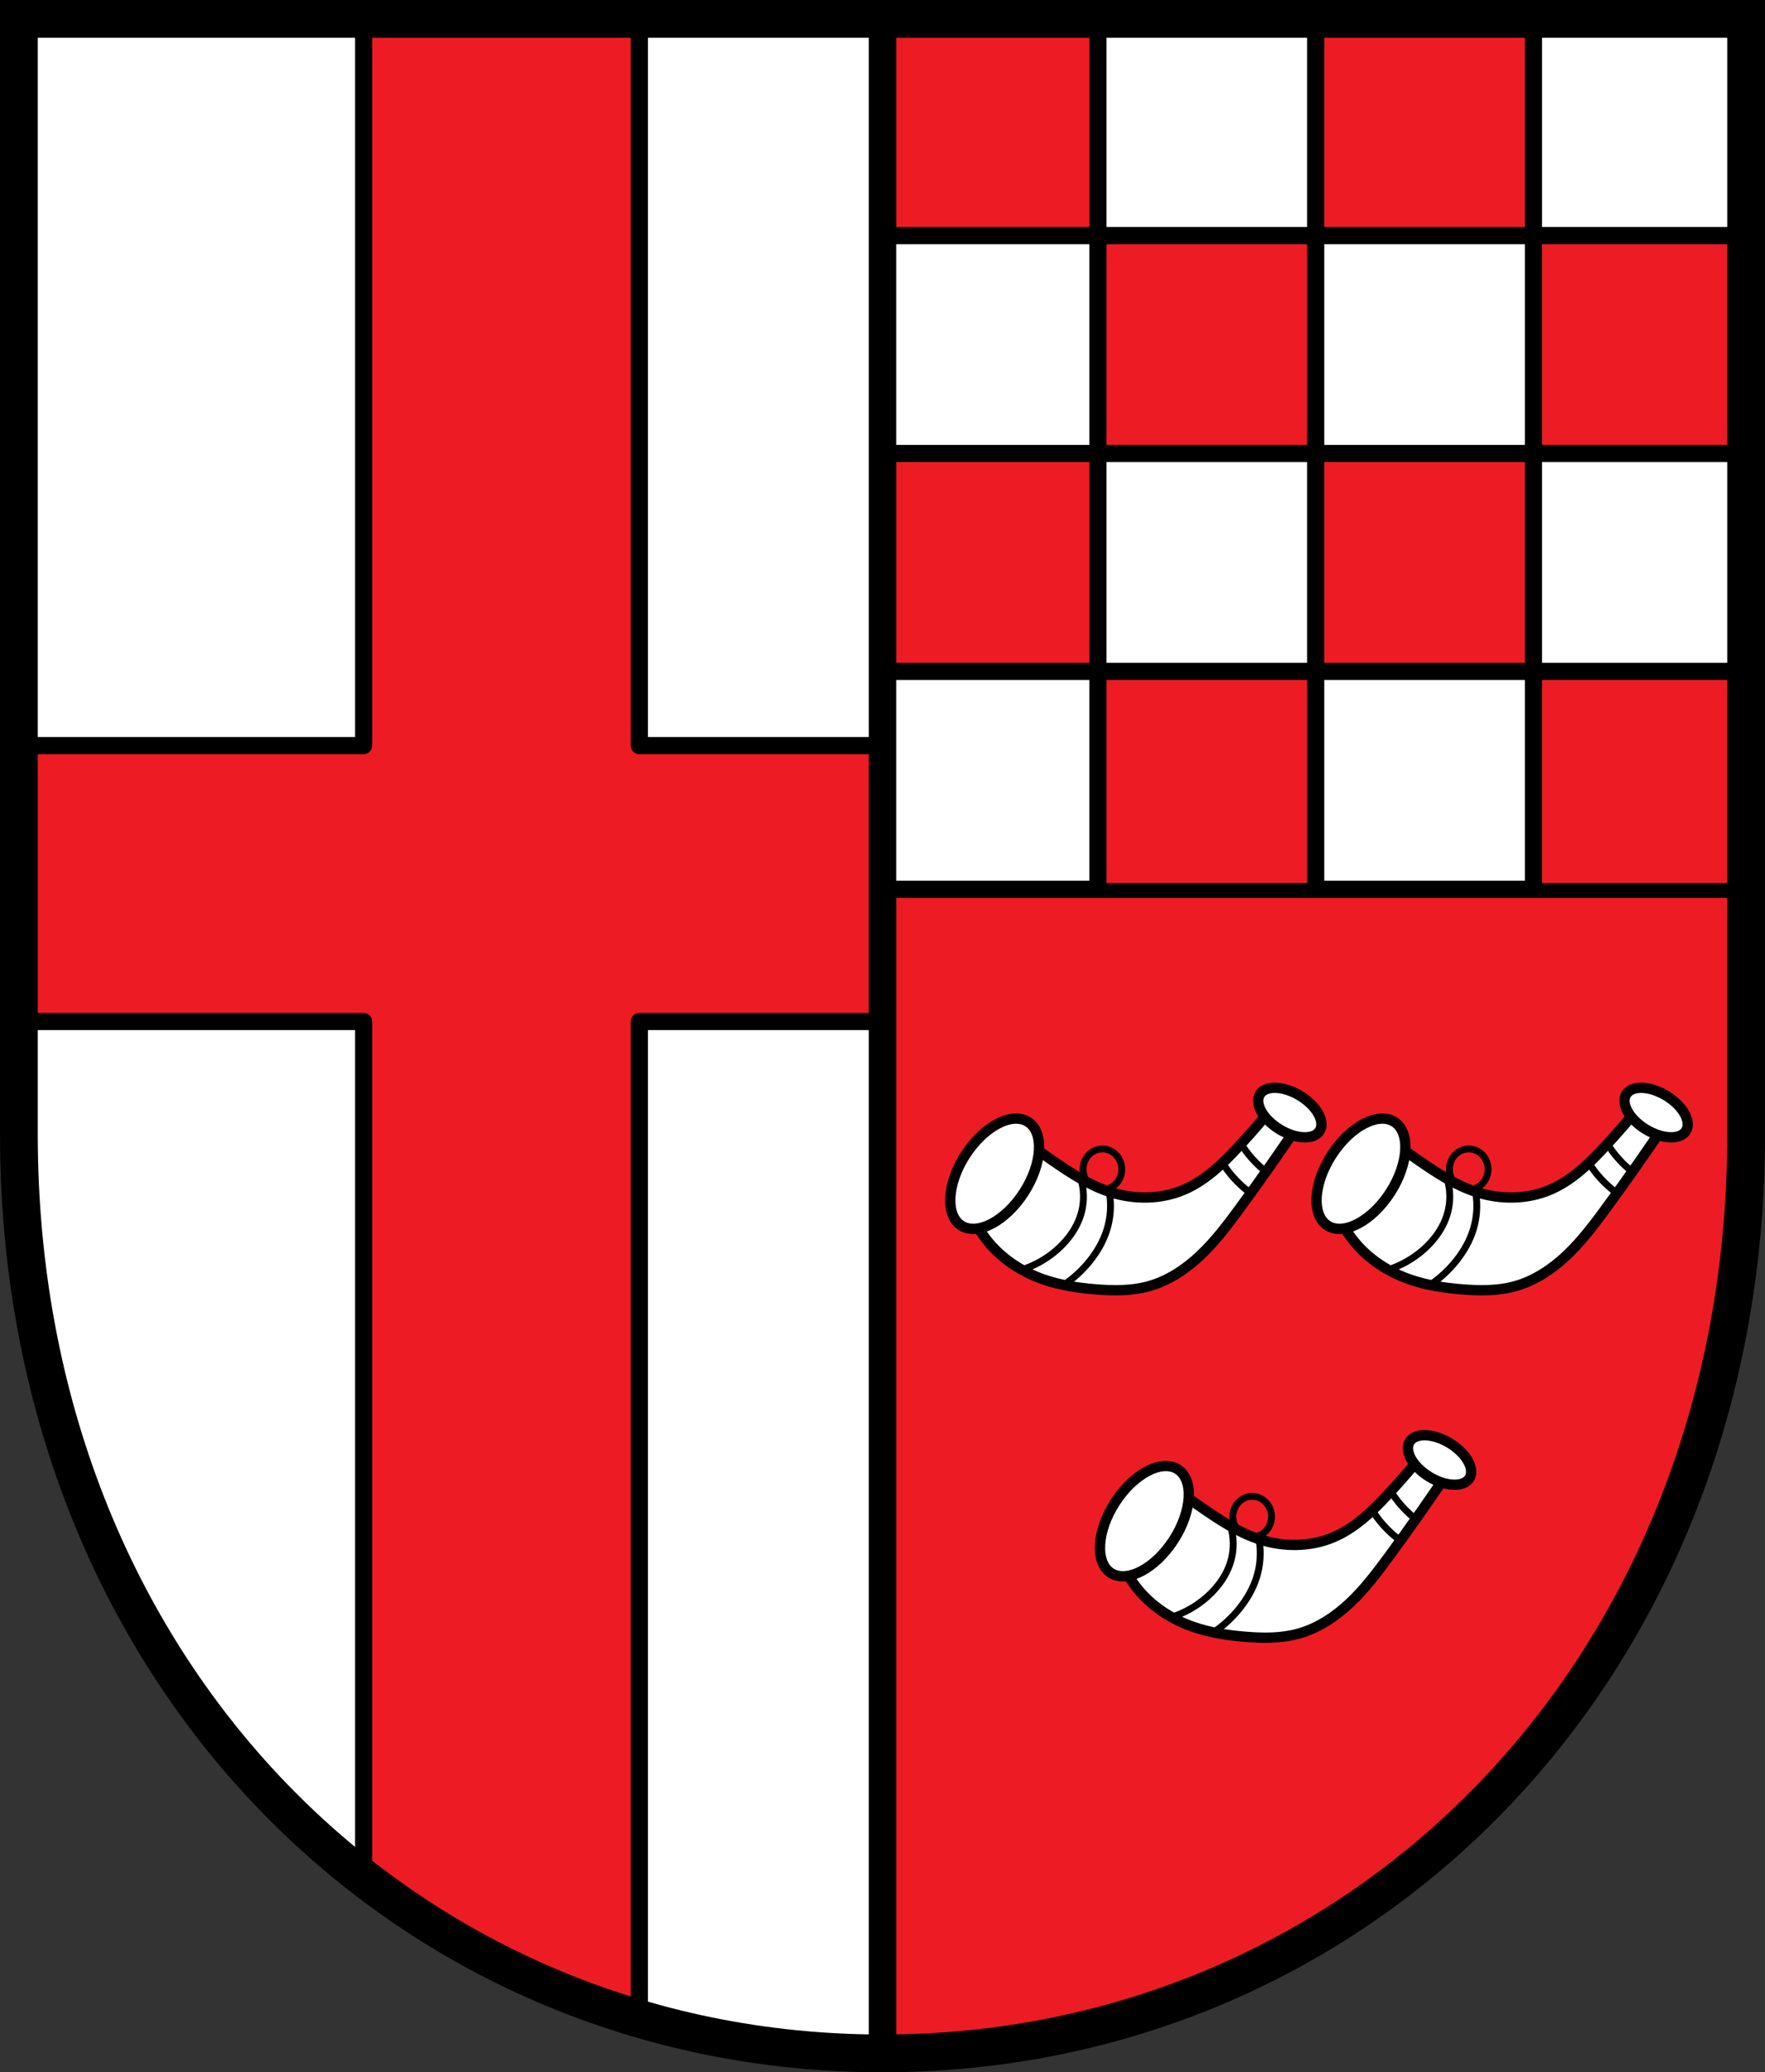 <?xml version="1.0" encoding="UTF-8" standalone="no"?>
<!-- Created with Inkscape (http://www.inkscape.org/) -->

<svg
   xmlns:dc="http://purl.org/dc/elements/1.1/"
   xmlns:cc="http://creativecommons.org/ns#"
   xmlns:rdf="http://www.w3.org/1999/02/22-rdf-syntax-ns#"
   xmlns:svg="http://www.w3.org/2000/svg"
   xmlns="http://www.w3.org/2000/svg"
   xmlns:sodipodi="http://sodipodi.sourceforge.net/DTD/sodipodi-0.dtd"
   xmlns:inkscape="http://www.inkscape.org/namespaces/inkscape"
   width="136.033mm"
   height="159.617mm"
   viewBox="0 0 136.033 159.617"
   version="1.1"
   id="svg865"
   inkscape:version="0.92.5 (2060ec1f9f, 2020-04-08)"
   sodipodi:docname="DEU Beltheim COA.svg">
  <rect x="0" y="0" width="136.033" height="159.617" fill="#333333" stroke="none"/>
  <defs
     id="defs859">
    <inkscape:path-effect
       effect="spiro"
       id="path-effect12340"
       is_visible="true" />
    <inkscape:path-effect
       effect="spiro"
       id="path-effect12336"
       is_visible="true" />
    <inkscape:path-effect
       effect="spiro"
       id="path-effect12332"
       is_visible="true" />
    <inkscape:path-effect
       effect="spiro"
       id="path-effect12269"
       is_visible="true" />
    <inkscape:path-effect
       effect="spiro"
       id="path-effect11389"
       is_visible="true" />
    <inkscape:path-effect
       effect="spiro"
       id="path-effect3644"
       is_visible="true" />
    <inkscape:path-effect
       effect="spiro"
       id="path-effect3636"
       is_visible="true" />
    <inkscape:path-effect
       effect="spiro"
       id="path-effect3544"
       is_visible="true" />
    <inkscape:path-effect
       effect="spiro"
       id="path-effect3466"
       is_visible="true" />
    <inkscape:path-effect
       effect="spiro"
       id="path-effect3544-2"
       is_visible="true" />
    <inkscape:path-effect
       effect="spiro"
       id="path-effect3644-8"
       is_visible="true" />
    <inkscape:path-effect
       effect="spiro"
       id="path-effect3644-3"
       is_visible="true" />
    <inkscape:path-effect
       effect="spiro"
       id="path-effect3636-0"
       is_visible="true" />
    <inkscape:path-effect
       effect="spiro"
       id="path-effect1727-0-1"
       is_visible="true" />
    <inkscape:path-effect
       effect="spiro"
       id="path-effect1731-8-3"
       is_visible="true" />
    <inkscape:path-effect
       effect="spiro"
       id="path-effect1727-3"
       is_visible="true" />
    <inkscape:path-effect
       effect="spiro"
       id="path-effect1731-7"
       is_visible="true" />
    <inkscape:path-effect
       effect="spiro"
       id="path-effect841-8"
       is_visible="true" />
    <inkscape:path-effect
       effect="skeletal"
       id="path-effect6414"
       is_visible="true"
       lpeversion="1"
       pattern="m 26507.414,27761.564 c 0,-13.157 10.678,-23.835 23.835,-23.835 13.157,0 23.835,10.678 23.835,23.835 0,13.157 -10.678,23.835 -23.835,23.835 -13.157,0 -23.835,-10.678 -23.835,-23.835 z"
       copytype="single_stretched"
       prop_scale="0.08"
       scale_y_rel="false"
       spacing="0"
       normal_offset="0"
       tang_offset="0"
       prop_units="false"
       vertical_pattern="false"
       hide_knot="false"
       fuse_tolerance="0" />
    <inkscape:path-effect
       effect="spiro"
       id="path-effect1659-2"
       is_visible="true" />
    <inkscape:path-effect
       effect="spiro"
       id="path-effect1659-5-6"
       is_visible="true" />
    <inkscape:path-effect
       effect="spiro"
       id="path-effect12340-0"
       is_visible="true" />
    <inkscape:path-effect
       effect="spiro"
       id="path-effect12269-3"
       is_visible="true" />
    <inkscape:path-effect
       effect="spiro"
       id="path-effect12332-2"
       is_visible="true" />
    <inkscape:path-effect
       effect="spiro"
       id="path-effect12336-4"
       is_visible="true" />
    <inkscape:path-effect
       effect="spiro"
       id="path-effect12340-5"
       is_visible="true" />
    <inkscape:path-effect
       effect="spiro"
       id="path-effect12340-0-8"
       is_visible="true" />
    <inkscape:path-effect
       effect="spiro"
       id="path-effect12269-8"
       is_visible="true" />
    <inkscape:path-effect
       effect="spiro"
       id="path-effect12332-1"
       is_visible="true" />
    <inkscape:path-effect
       effect="spiro"
       id="path-effect12336-2"
       is_visible="true" />
    <inkscape:path-effect
       effect="spiro"
       id="path-effect12340-2"
       is_visible="true" />
    <inkscape:path-effect
       effect="spiro"
       id="path-effect12340-0-9"
       is_visible="true" />
  </defs>
  <sodipodi:namedview
     id="base"
     pagecolor="#ffffff"
     bordercolor="#666666"
     borderopacity="1.0"
     inkscape:pageopacity="0.0"
     inkscape:pageshadow="2"
     inkscape:zoom="1.3144915"
     inkscape:cx="257.07112"
     inkscape:cy="301.63753"
     inkscape:document-units="mm"
     inkscape:current-layer="layer1"
     showgrid="false"
     inkscape:window-width="1920"
     inkscape:window-height="1046"
     inkscape:window-x="-11"
     inkscape:window-y="-11"
     inkscape:window-maximized="1"
     fit-margin-top="0"
     fit-margin-left="0"
     fit-margin-right="0"
     fit-margin-bottom="0"
     inkscape:snap-global="false"
     inkscape:snap-midpoints="true"
     inkscape:snap-smooth-nodes="true" />
  <g
     inkscape:label="Ebene 1"
     inkscape:groupmode="layer"
     id="layer1"
     transform="translate(-135.928,168.502)">
    <path
       style="opacity:1;fill:#ffffff;fill-opacity:1;fill-rule:evenodd;stroke:none;stroke-width:2.91;stroke-linecap:round;stroke-linejoin:miter;stroke-miterlimit:4;stroke-dasharray:none;stroke-opacity:1;paint-order:fill markers stroke"
       d="m 137.384,-167.047 v 85.912 c 0,41.282 29.686,70.794 66.561,70.794 36.875,0 66.562,-29.511 66.562,-70.794 v -85.912 z"
       id="rect953-2-8"
       inkscape:connector-curvature="0"
       sodipodi:nodetypes="cssscc" />
    <path
       style="opacity:1;fill:#ed1c24;fill-opacity:1;fill-rule:evenodd;stroke:#000000;stroke-width:5;stroke-linecap:round;stroke-linejoin:round;stroke-miterlimit:4;stroke-dasharray:none;stroke-dashoffset:0;stroke-opacity:1;paint-order:fill markers stroke"
       d="M 105.756 5.5 L 105.756 216.719 L 5.5 216.719 L 5.5 296.908 L 105.756 296.908 L 105.756 546.562 C 129.536 565.005 156.616 578.954 185.945 587.602 L 185.945 296.908 L 257.07 296.908 L 257.07 216.719 L 185.945 216.719 L 185.945 5.5 L 105.756 5.5 z "
       transform="matrix(0.265,0,0,0.265,135.928,-168.502)"
       id="rect11226-1" />
    <flowRoot
       xml:space="preserve"
       id="flowRoot2783"
       style="font-style:normal;font-weight:normal;font-size:26.667px;line-height:1.25;font-family:sans-serif;letter-spacing:0px;word-spacing:0px;fill:#000000;fill-opacity:1;stroke:none"><flowRegion
         id="flowRegion2785"><rect
           id="rect2787"
           width="4.055"
           height="56.766"
           x="1812.468"
           y="-35.759" /></flowRegion><flowPara
         id="flowPara2789" /></flowRoot>    <path
       style="opacity:1;fill:#ed1c24;fill-opacity:1;fill-rule:evenodd;stroke:none;stroke-width:8;stroke-linecap:round;stroke-linejoin:miter;stroke-miterlimit:4;stroke-dasharray:none;stroke-dashoffset:0;stroke-opacity:1;paint-order:fill markers stroke"
       d="M 257.07 5.5 L 257.07 597.775 C 396.441 597.775 508.643 486.236 508.643 330.209 L 508.643 5.5 L 257.07 5.5 z "
       transform="matrix(0.265,0,0,0.265,135.928,-168.502)"
       id="rect11178" />
    <path
       style="opacity:1;fill:#ffffff;fill-opacity:1;fill-rule:evenodd;stroke:#000000;stroke-width:1.323;stroke-linecap:round;stroke-linejoin:round;stroke-miterlimit:4;stroke-dasharray:none;stroke-dashoffset:0;stroke-opacity:1;paint-order:fill markers stroke"
       d="m 220.547,-167.14 v 16.784 h 16.784 v -16.784 z m 16.784,16.784 v 16.784 h 16.784 v -16.784 z m 16.784,0 h 16.784 v -16.784 h -16.784 z m 0,16.784 v 16.784 h 16.784 v -16.784 z m 0,16.784 h -16.784 v 16.784 h 16.784 z m -16.784,0 v -16.784 h -16.784 v 16.784 z m -16.784,0 h -16.784 v 16.784 h 16.784 z m 0,-16.784 v -16.784 h -16.784 v 16.784 z"
       id="rect11318"
       inkscape:connector-curvature="0" />
    <path
       inkscape:connector-curvature="0"
       style="opacity:1;fill:none;fill-opacity:1;fill-rule:evenodd;stroke:#000000;stroke-width:2.117;stroke-linecap:round;stroke-linejoin:miter;stroke-miterlimit:4;stroke-dasharray:none;stroke-dashoffset:0;stroke-opacity:1;paint-order:fill markers stroke"
       d="m 203.945,-167.047 v 156.706 c 36.875,0 66.562,-29.511 66.562,-70.794 v -85.913 z"
       id="rect11178-1" />
    <path
       style="opacity:1;fill:none;fill-opacity:1;fill-rule:evenodd;stroke:#000000;stroke-width:2.91;stroke-linecap:round;stroke-linejoin:miter;stroke-miterlimit:4;stroke-dasharray:none;stroke-opacity:1;paint-order:fill markers stroke"
       d="m 137.384,-167.047 v 85.912 c 0,41.282 29.686,70.794 66.561,70.794 36.875,0 66.562,-29.511 66.562,-70.794 v -85.912 z"
       id="rect953-2"
       inkscape:connector-curvature="0"
       sodipodi:nodetypes="cssscc" />
    <path
       style="fill:none;stroke:#000000;stroke-width:1.146;stroke-linecap:butt;stroke-linejoin:miter;stroke-miterlimit:4;stroke-dasharray:none;stroke-opacity:1"
       d="m 203.763,-100.003 h 50.353"
       id="path11387"
       inkscape:connector-curvature="0"
       inkscape:path-effect="#path-effect11389"
       inkscape:original-d="m 203.76298,-100.00304 c 16.7846,-2.7e-4 33.56894,-2.7e-4 50.35301,0"
       transform="matrix(1.333,0,0,1,-67.921,0.089)" />
    <g
       id="g12485"
       transform="translate(145.262)">
      <g
         transform="translate(-11.983,-27.177)"
         id="g12370">
        <ellipse
           style="opacity:1;fill:none;fill-opacity:1;fill-rule:evenodd;stroke:#000000;stroke-width:0.529;stroke-linecap:round;stroke-linejoin:round;stroke-miterlimit:4;stroke-dasharray:none;stroke-dashoffset:0;stroke-opacity:1;paint-order:fill markers stroke"
           id="path12360"
           cx="87.617"
           cy="-51.264"
           rx="1.49"
           ry="1.564" />
        <path
           style="fill:#ffffff;stroke:#000000;stroke-width:0.794;stroke-linecap:round;stroke-linejoin:round;stroke-miterlimit:4;stroke-dasharray:none;stroke-opacity:1"
           d="m 102.902,-54.962 c -1.523,2.276 -3.096,4.519 -4.718,6.726 -0.93,1.265 -1.881,2.525 -3.022,3.603 -1.141,1.078 -2.49,1.974 -4.004,2.387 -1.311,0.358 -2.694,0.343 -4.049,0.234 -1.373,-0.11 -2.748,-0.316 -4.049,-0.77 -1.493,-0.521 -2.88,-1.377 -3.948,-2.543 -0.698,-0.762 -1.256,-1.651 -1.64,-2.61 l 3.812,-5.751 c 0.831,0.599 1.668,1.189 2.512,1.769 1.387,0.954 2.815,1.893 4.417,2.409 1.834,0.59 3.881,0.583 5.655,-0.167 1.688,-0.714 3.038,-2.035 4.283,-3.38 1.01,-1.091 1.982,-2.219 2.911,-3.38 z"
           id="path12267"
           inkscape:connector-curvature="0"
           inkscape:path-effect="#path-effect12269"
           inkscape:original-d="m 102.90211,-54.961846 c 0,0 -2.87489,4.700332 -4.718056,6.725737 -2.07147,2.276287 -4.170794,4.842758 -7.026886,5.989585 -1.254509,0.503732 -2.699818,0.322076 -4.048826,0.23423 -1.37087,-0.08927 -2.77306,-0.260028 -4.048826,-0.769612 -1.453822,-0.580705 -2.847727,-1.429849 -3.948441,-2.543064 -0.722383,-0.730587 -1.639609,-2.609988 -1.639609,-2.609988 l 3.812438,-5.751038 c 0,0 1.642195,1.228204 2.511762,1.769136 1.424032,0.885848 2.785872,2.018911 4.416901,2.409219 1.834033,0.438887 3.882717,0.477219 5.654971,-0.167309 1.7091,-0.62156 2.969731,-2.121606 4.283054,-3.379597 1.073735,-1.028497 2.911138,-3.3796 2.911138,-3.3796 z"
           sodipodi:nodetypes="caaaaaccaaaacc" />
        <ellipse
           style="opacity:1;fill:#ffffff;fill-opacity:1;fill-rule:evenodd;stroke:#000000;stroke-width:0.794;stroke-linecap:round;stroke-linejoin:round;stroke-miterlimit:4;stroke-dasharray:none;stroke-dashoffset:0;stroke-opacity:1;paint-order:fill markers stroke"
           id="path12286"
           cx="38.946"
           cy="-85.826"
           rx="2.68"
           ry="4.751"
           transform="rotate(32.891)" />
        <ellipse
           style="opacity:1;fill:#ffffff;fill-opacity:1;fill-rule:evenodd;stroke:#000000;stroke-width:0.794;stroke-linecap:round;stroke-linejoin:round;stroke-miterlimit:4;stroke-dasharray:none;stroke-dashoffset:0;stroke-opacity:1;paint-order:fill markers stroke"
           id="path12286-5"
           cx="100.515"
           cy="58.374"
           rx="1.516"
           ry="2.699"
           transform="rotate(-58.74)" />
        <path
           style="fill:none;stroke:#000000;stroke-width:0.529;stroke-linecap:round;stroke-linejoin:round;stroke-miterlimit:4;stroke-dasharray:none;stroke-opacity:1"
           d="m 85.978,-50.445 c 0.219,0.773 0.236,1.602 0.05,2.383 -0.277,1.162 -0.993,2.188 -1.887,2.979 -0.816,0.723 -1.788,1.268 -2.83,1.589"
           id="path12330"
           inkscape:connector-curvature="0"
           inkscape:path-effect="#path-effect12332"
           inkscape:original-d="m 85.978211,-50.44456 c 0.0168,0.761072 0.263029,1.617888 0.04965,2.383312 -0.315649,1.132282 -1.03388,2.17029 -1.886789,2.979142 -0.785022,0.744471 -1.886527,1.058987 -2.830184,1.588876"
           sodipodi:nodetypes="caac" />
        <path
           style="fill:none;stroke:#000000;stroke-width:0.529;stroke-linecap:round;stroke-linejoin:round;stroke-miterlimit:4;stroke-dasharray:none;stroke-opacity:1"
           d="m 84.638,-42.351 c 0.77,-0.52 1.459,-1.159 2.036,-1.887 0.564,-0.712 1.023,-1.515 1.291,-2.383 0.276,-0.896 0.345,-1.855 0.199,-2.781"
           id="path12334"
           inkscape:connector-curvature="0"
           inkscape:path-effect="#path-effect12336"
           inkscape:original-d="m 84.637597,-42.351225 c 0.678846,-0.629195 1.468561,-1.155814 2.035746,-1.886792 0.55387,-0.713817 1.037922,-1.515972 1.290963,-2.383311 0.260241,-0.892019 0.13267,-1.853954 0.198609,-2.780532"
           sodipodi:nodetypes="caac" />
        <path
           style="fill:none;stroke:#000000;stroke-width:0.529;stroke-linecap:butt;stroke-linejoin:miter;stroke-miterlimit:4;stroke-dasharray:none;stroke-opacity:1"
           d="m 96.852,-51.785 c 0.262,0.423 0.561,0.822 0.894,1.192 0.361,0.401 0.761,0.768 1.192,1.092"
           id="path12338"
           inkscape:connector-curvature="0"
           inkscape:path-effect="#path-effect12340"
           inkscape:original-d="m 96.852075,-51.785174 c 0.298181,0.380405 0.560349,0.823712 0.893744,1.191657 0.361819,0.399314 0.794703,0.727969 1.191657,1.092351"
           sodipodi:nodetypes="cac" />
        <path
           transform="translate(1.434,-1.457)"
           style="fill:none;stroke:#000000;stroke-width:0.529;stroke-linecap:butt;stroke-linejoin:miter;stroke-miterlimit:4;stroke-dasharray:none;stroke-opacity:1"
           d="m 96.852,-51.785 c 0.262,0.423 0.561,0.822 0.894,1.192 0.361,0.401 0.761,0.768 1.192,1.092"
           id="path12338-9"
           inkscape:connector-curvature="0"
           inkscape:path-effect="#path-effect12340-0"
           inkscape:original-d="m 96.852075,-51.785174 c 0.298181,0.380405 0.560349,0.823712 0.893744,1.191657 0.361819,0.399314 0.794703,0.727969 1.191657,1.092351"
           sodipodi:nodetypes="cac" />
      </g>
      <g
         transform="translate(16.248,-27.177)"
         id="g12370-7">
        <ellipse
           style="opacity:1;fill:none;fill-opacity:1;fill-rule:evenodd;stroke:#000000;stroke-width:0.529;stroke-linecap:round;stroke-linejoin:round;stroke-miterlimit:4;stroke-dasharray:none;stroke-dashoffset:0;stroke-opacity:1;paint-order:fill markers stroke"
           id="path12360-9"
           cx="87.617"
           cy="-51.264"
           rx="1.49"
           ry="1.564" />
        <path
           style="fill:#ffffff;stroke:#000000;stroke-width:0.794;stroke-linecap:round;stroke-linejoin:round;stroke-miterlimit:4;stroke-dasharray:none;stroke-opacity:1"
           d="m 102.902,-54.962 c -1.523,2.276 -3.096,4.519 -4.718,6.726 -0.93,1.265 -1.881,2.525 -3.022,3.603 -1.141,1.078 -2.49,1.974 -4.004,2.387 -1.311,0.358 -2.694,0.343 -4.049,0.234 -1.373,-0.11 -2.748,-0.316 -4.049,-0.77 -1.493,-0.521 -2.88,-1.377 -3.948,-2.543 -0.698,-0.762 -1.256,-1.651 -1.64,-2.61 l 3.812,-5.751 c 0.831,0.599 1.668,1.189 2.512,1.769 1.387,0.954 2.815,1.893 4.417,2.409 1.834,0.59 3.881,0.583 5.655,-0.167 1.688,-0.714 3.038,-2.035 4.283,-3.38 1.01,-1.091 1.982,-2.219 2.911,-3.38 z"
           id="path12267-6"
           inkscape:connector-curvature="0"
           inkscape:path-effect="#path-effect12269-3"
           inkscape:original-d="m 102.90211,-54.961846 c 0,0 -2.87489,4.700332 -4.718056,6.725737 -2.07147,2.276287 -4.170794,4.842758 -7.026886,5.989585 -1.254509,0.503732 -2.699818,0.322076 -4.048826,0.23423 -1.37087,-0.08927 -2.77306,-0.260028 -4.048826,-0.769612 -1.453822,-0.580705 -2.847727,-1.429849 -3.948441,-2.543064 -0.722383,-0.730587 -1.639609,-2.609988 -1.639609,-2.609988 l 3.812438,-5.751038 c 0,0 1.642195,1.228204 2.511762,1.769136 1.424032,0.885848 2.785872,2.018911 4.416901,2.409219 1.834033,0.438887 3.882717,0.477219 5.654971,-0.167309 1.7091,-0.62156 2.969731,-2.121606 4.283054,-3.379597 1.073735,-1.028497 2.911138,-3.3796 2.911138,-3.3796 z"
           sodipodi:nodetypes="caaaaaccaaaacc" />
        <ellipse
           style="opacity:1;fill:#ffffff;fill-opacity:1;fill-rule:evenodd;stroke:#000000;stroke-width:0.794;stroke-linecap:round;stroke-linejoin:round;stroke-miterlimit:4;stroke-dasharray:none;stroke-dashoffset:0;stroke-opacity:1;paint-order:fill markers stroke"
           id="path12286-4"
           cx="38.946"
           cy="-85.826"
           rx="2.68"
           ry="4.751"
           transform="rotate(32.891)" />
        <ellipse
           style="opacity:1;fill:#ffffff;fill-opacity:1;fill-rule:evenodd;stroke:#000000;stroke-width:0.794;stroke-linecap:round;stroke-linejoin:round;stroke-miterlimit:4;stroke-dasharray:none;stroke-dashoffset:0;stroke-opacity:1;paint-order:fill markers stroke"
           id="path12286-5-1"
           cx="100.515"
           cy="58.374"
           rx="1.516"
           ry="2.699"
           transform="rotate(-58.74)" />
        <path
           style="fill:none;stroke:#000000;stroke-width:0.529;stroke-linecap:round;stroke-linejoin:round;stroke-miterlimit:4;stroke-dasharray:none;stroke-opacity:1"
           d="m 85.978,-50.445 c 0.219,0.773 0.236,1.602 0.05,2.383 -0.277,1.162 -0.993,2.188 -1.887,2.979 -0.816,0.723 -1.788,1.268 -2.83,1.589"
           id="path12330-6"
           inkscape:connector-curvature="0"
           inkscape:path-effect="#path-effect12332-2"
           inkscape:original-d="m 85.978211,-50.44456 c 0.0168,0.761072 0.263029,1.617888 0.04965,2.383312 -0.315649,1.132282 -1.03388,2.17029 -1.886789,2.979142 -0.785022,0.744471 -1.886527,1.058987 -2.830184,1.588876"
           sodipodi:nodetypes="caac" />
        <path
           style="fill:none;stroke:#000000;stroke-width:0.529;stroke-linecap:round;stroke-linejoin:round;stroke-miterlimit:4;stroke-dasharray:none;stroke-opacity:1"
           d="m 84.638,-42.351 c 0.77,-0.52 1.459,-1.159 2.036,-1.887 0.564,-0.712 1.023,-1.515 1.291,-2.383 0.276,-0.896 0.345,-1.855 0.199,-2.781"
           id="path12334-0"
           inkscape:connector-curvature="0"
           inkscape:path-effect="#path-effect12336-4"
           inkscape:original-d="m 84.637597,-42.351225 c 0.678846,-0.629195 1.468561,-1.155814 2.035746,-1.886792 0.55387,-0.713817 1.037922,-1.515972 1.290963,-2.383311 0.260241,-0.892019 0.13267,-1.853954 0.198609,-2.780532"
           sodipodi:nodetypes="caac" />
        <path
           style="fill:none;stroke:#000000;stroke-width:0.529;stroke-linecap:butt;stroke-linejoin:miter;stroke-miterlimit:4;stroke-dasharray:none;stroke-opacity:1"
           d="m 96.852,-51.785 c 0.262,0.423 0.561,0.822 0.894,1.192 0.361,0.401 0.761,0.768 1.192,1.092"
           id="path12338-1"
           inkscape:connector-curvature="0"
           inkscape:path-effect="#path-effect12340-5"
           inkscape:original-d="m 96.852075,-51.785174 c 0.298181,0.380405 0.560349,0.823712 0.893744,1.191657 0.361819,0.399314 0.794703,0.727969 1.191657,1.092351"
           sodipodi:nodetypes="cac" />
        <path
           transform="translate(1.434,-1.457)"
           style="fill:none;stroke:#000000;stroke-width:0.529;stroke-linecap:butt;stroke-linejoin:miter;stroke-miterlimit:4;stroke-dasharray:none;stroke-opacity:1"
           d="m 96.852,-51.785 c 0.262,0.423 0.561,0.822 0.894,1.192 0.361,0.401 0.761,0.768 1.192,1.092"
           id="path12338-9-1"
           inkscape:connector-curvature="0"
           inkscape:path-effect="#path-effect12340-0-8"
           inkscape:original-d="m 96.852075,-51.785174 c 0.298181,0.380405 0.560349,0.823712 0.893744,1.191657 0.361819,0.399314 0.794703,0.727969 1.191657,1.092351"
           sodipodi:nodetypes="cac" />
      </g>
      <g
         transform="translate(-0.443,-0.417)"
         id="g12370-76">
        <ellipse
           style="opacity:1;fill:none;fill-opacity:1;fill-rule:evenodd;stroke:#000000;stroke-width:0.529;stroke-linecap:round;stroke-linejoin:round;stroke-miterlimit:4;stroke-dasharray:none;stroke-dashoffset:0;stroke-opacity:1;paint-order:fill markers stroke"
           id="path12360-5"
           cx="87.617"
           cy="-51.264"
           rx="1.49"
           ry="1.564" />
        <path
           style="fill:#ffffff;stroke:#000000;stroke-width:0.794;stroke-linecap:round;stroke-linejoin:round;stroke-miterlimit:4;stroke-dasharray:none;stroke-opacity:1"
           d="m 102.902,-54.962 c -1.523,2.276 -3.096,4.519 -4.718,6.726 -0.93,1.265 -1.881,2.525 -3.022,3.603 -1.141,1.078 -2.49,1.974 -4.004,2.387 -1.311,0.358 -2.694,0.343 -4.049,0.234 -1.373,-0.11 -2.748,-0.316 -4.049,-0.77 -1.493,-0.521 -2.88,-1.377 -3.948,-2.543 -0.698,-0.762 -1.256,-1.651 -1.64,-2.61 l 3.812,-5.751 c 0.831,0.599 1.668,1.189 2.512,1.769 1.387,0.954 2.815,1.893 4.417,2.409 1.834,0.59 3.881,0.583 5.655,-0.167 1.688,-0.714 3.038,-2.035 4.283,-3.38 1.01,-1.091 1.982,-2.219 2.911,-3.38 z"
           id="path12267-65"
           inkscape:connector-curvature="0"
           inkscape:path-effect="#path-effect12269-8"
           inkscape:original-d="m 102.90211,-54.961846 c 0,0 -2.87489,4.700332 -4.718056,6.725737 -2.07147,2.276287 -4.170794,4.842758 -7.026886,5.989585 -1.254509,0.503732 -2.699818,0.322076 -4.048826,0.23423 -1.37087,-0.08927 -2.77306,-0.260028 -4.048826,-0.769612 -1.453822,-0.580705 -2.847727,-1.429849 -3.948441,-2.543064 -0.722383,-0.730587 -1.639609,-2.609988 -1.639609,-2.609988 l 3.812438,-5.751038 c 0,0 1.642195,1.228204 2.511762,1.769136 1.424032,0.885848 2.785872,2.018911 4.416901,2.409219 1.834033,0.438887 3.882717,0.477219 5.654971,-0.167309 1.7091,-0.62156 2.969731,-2.121606 4.283054,-3.379597 1.073735,-1.028497 2.911138,-3.3796 2.911138,-3.3796 z"
           sodipodi:nodetypes="caaaaaccaaaacc" />
        <ellipse
           style="opacity:1;fill:#ffffff;fill-opacity:1;fill-rule:evenodd;stroke:#000000;stroke-width:0.794;stroke-linecap:round;stroke-linejoin:round;stroke-miterlimit:4;stroke-dasharray:none;stroke-dashoffset:0;stroke-opacity:1;paint-order:fill markers stroke"
           id="path12286-58"
           cx="38.946"
           cy="-85.826"
           rx="2.68"
           ry="4.751"
           transform="rotate(32.891)" />
        <ellipse
           style="opacity:1;fill:#ffffff;fill-opacity:1;fill-rule:evenodd;stroke:#000000;stroke-width:0.794;stroke-linecap:round;stroke-linejoin:round;stroke-miterlimit:4;stroke-dasharray:none;stroke-dashoffset:0;stroke-opacity:1;paint-order:fill markers stroke"
           id="path12286-5-2"
           cx="100.515"
           cy="58.374"
           rx="1.516"
           ry="2.699"
           transform="rotate(-58.74)" />
        <path
           style="fill:none;stroke:#000000;stroke-width:0.529;stroke-linecap:round;stroke-linejoin:round;stroke-miterlimit:4;stroke-dasharray:none;stroke-opacity:1"
           d="m 85.978,-50.445 c 0.219,0.773 0.236,1.602 0.05,2.383 -0.277,1.162 -0.993,2.188 -1.887,2.979 -0.816,0.723 -1.788,1.268 -2.83,1.589"
           id="path12330-62"
           inkscape:connector-curvature="0"
           inkscape:path-effect="#path-effect12332-1"
           inkscape:original-d="m 85.978211,-50.44456 c 0.0168,0.761072 0.263029,1.617888 0.04965,2.383312 -0.315649,1.132282 -1.03388,2.17029 -1.886789,2.979142 -0.785022,0.744471 -1.886527,1.058987 -2.830184,1.588876"
           sodipodi:nodetypes="caac" />
        <path
           style="fill:none;stroke:#000000;stroke-width:0.529;stroke-linecap:round;stroke-linejoin:round;stroke-miterlimit:4;stroke-dasharray:none;stroke-opacity:1"
           d="m 84.638,-42.351 c 0.77,-0.52 1.459,-1.159 2.036,-1.887 0.564,-0.712 1.023,-1.515 1.291,-2.383 0.276,-0.896 0.345,-1.855 0.199,-2.781"
           id="path12334-09"
           inkscape:connector-curvature="0"
           inkscape:path-effect="#path-effect12336-2"
           inkscape:original-d="m 84.637597,-42.351225 c 0.678846,-0.629195 1.468561,-1.155814 2.035746,-1.886792 0.55387,-0.713817 1.037922,-1.515972 1.290963,-2.383311 0.260241,-0.892019 0.13267,-1.853954 0.198609,-2.780532"
           sodipodi:nodetypes="caac" />
        <path
           style="fill:none;stroke:#000000;stroke-width:0.529;stroke-linecap:butt;stroke-linejoin:miter;stroke-miterlimit:4;stroke-dasharray:none;stroke-opacity:1"
           d="m 96.852,-51.785 c 0.262,0.423 0.561,0.822 0.894,1.192 0.361,0.401 0.761,0.768 1.192,1.092"
           id="path12338-6"
           inkscape:connector-curvature="0"
           inkscape:path-effect="#path-effect12340-2"
           inkscape:original-d="m 96.852075,-51.785174 c 0.298181,0.380405 0.560349,0.823712 0.893744,1.191657 0.361819,0.399314 0.794703,0.727969 1.191657,1.092351"
           sodipodi:nodetypes="cac" />
        <path
           transform="translate(1.434,-1.457)"
           style="fill:none;stroke:#000000;stroke-width:0.529;stroke-linecap:butt;stroke-linejoin:miter;stroke-miterlimit:4;stroke-dasharray:none;stroke-opacity:1"
           d="m 96.852,-51.785 c 0.262,0.423 0.561,0.822 0.894,1.192 0.361,0.401 0.761,0.768 1.192,1.092"
           id="path12338-9-13"
           inkscape:connector-curvature="0"
           inkscape:path-effect="#path-effect12340-0-9"
           inkscape:original-d="m 96.852075,-51.785174 c 0.298181,0.380405 0.560349,0.823712 0.893744,1.191657 0.361819,0.399314 0.794703,0.727969 1.191657,1.092351"
           sodipodi:nodetypes="cac" />
      </g>
    </g>
  </g>
</svg>
